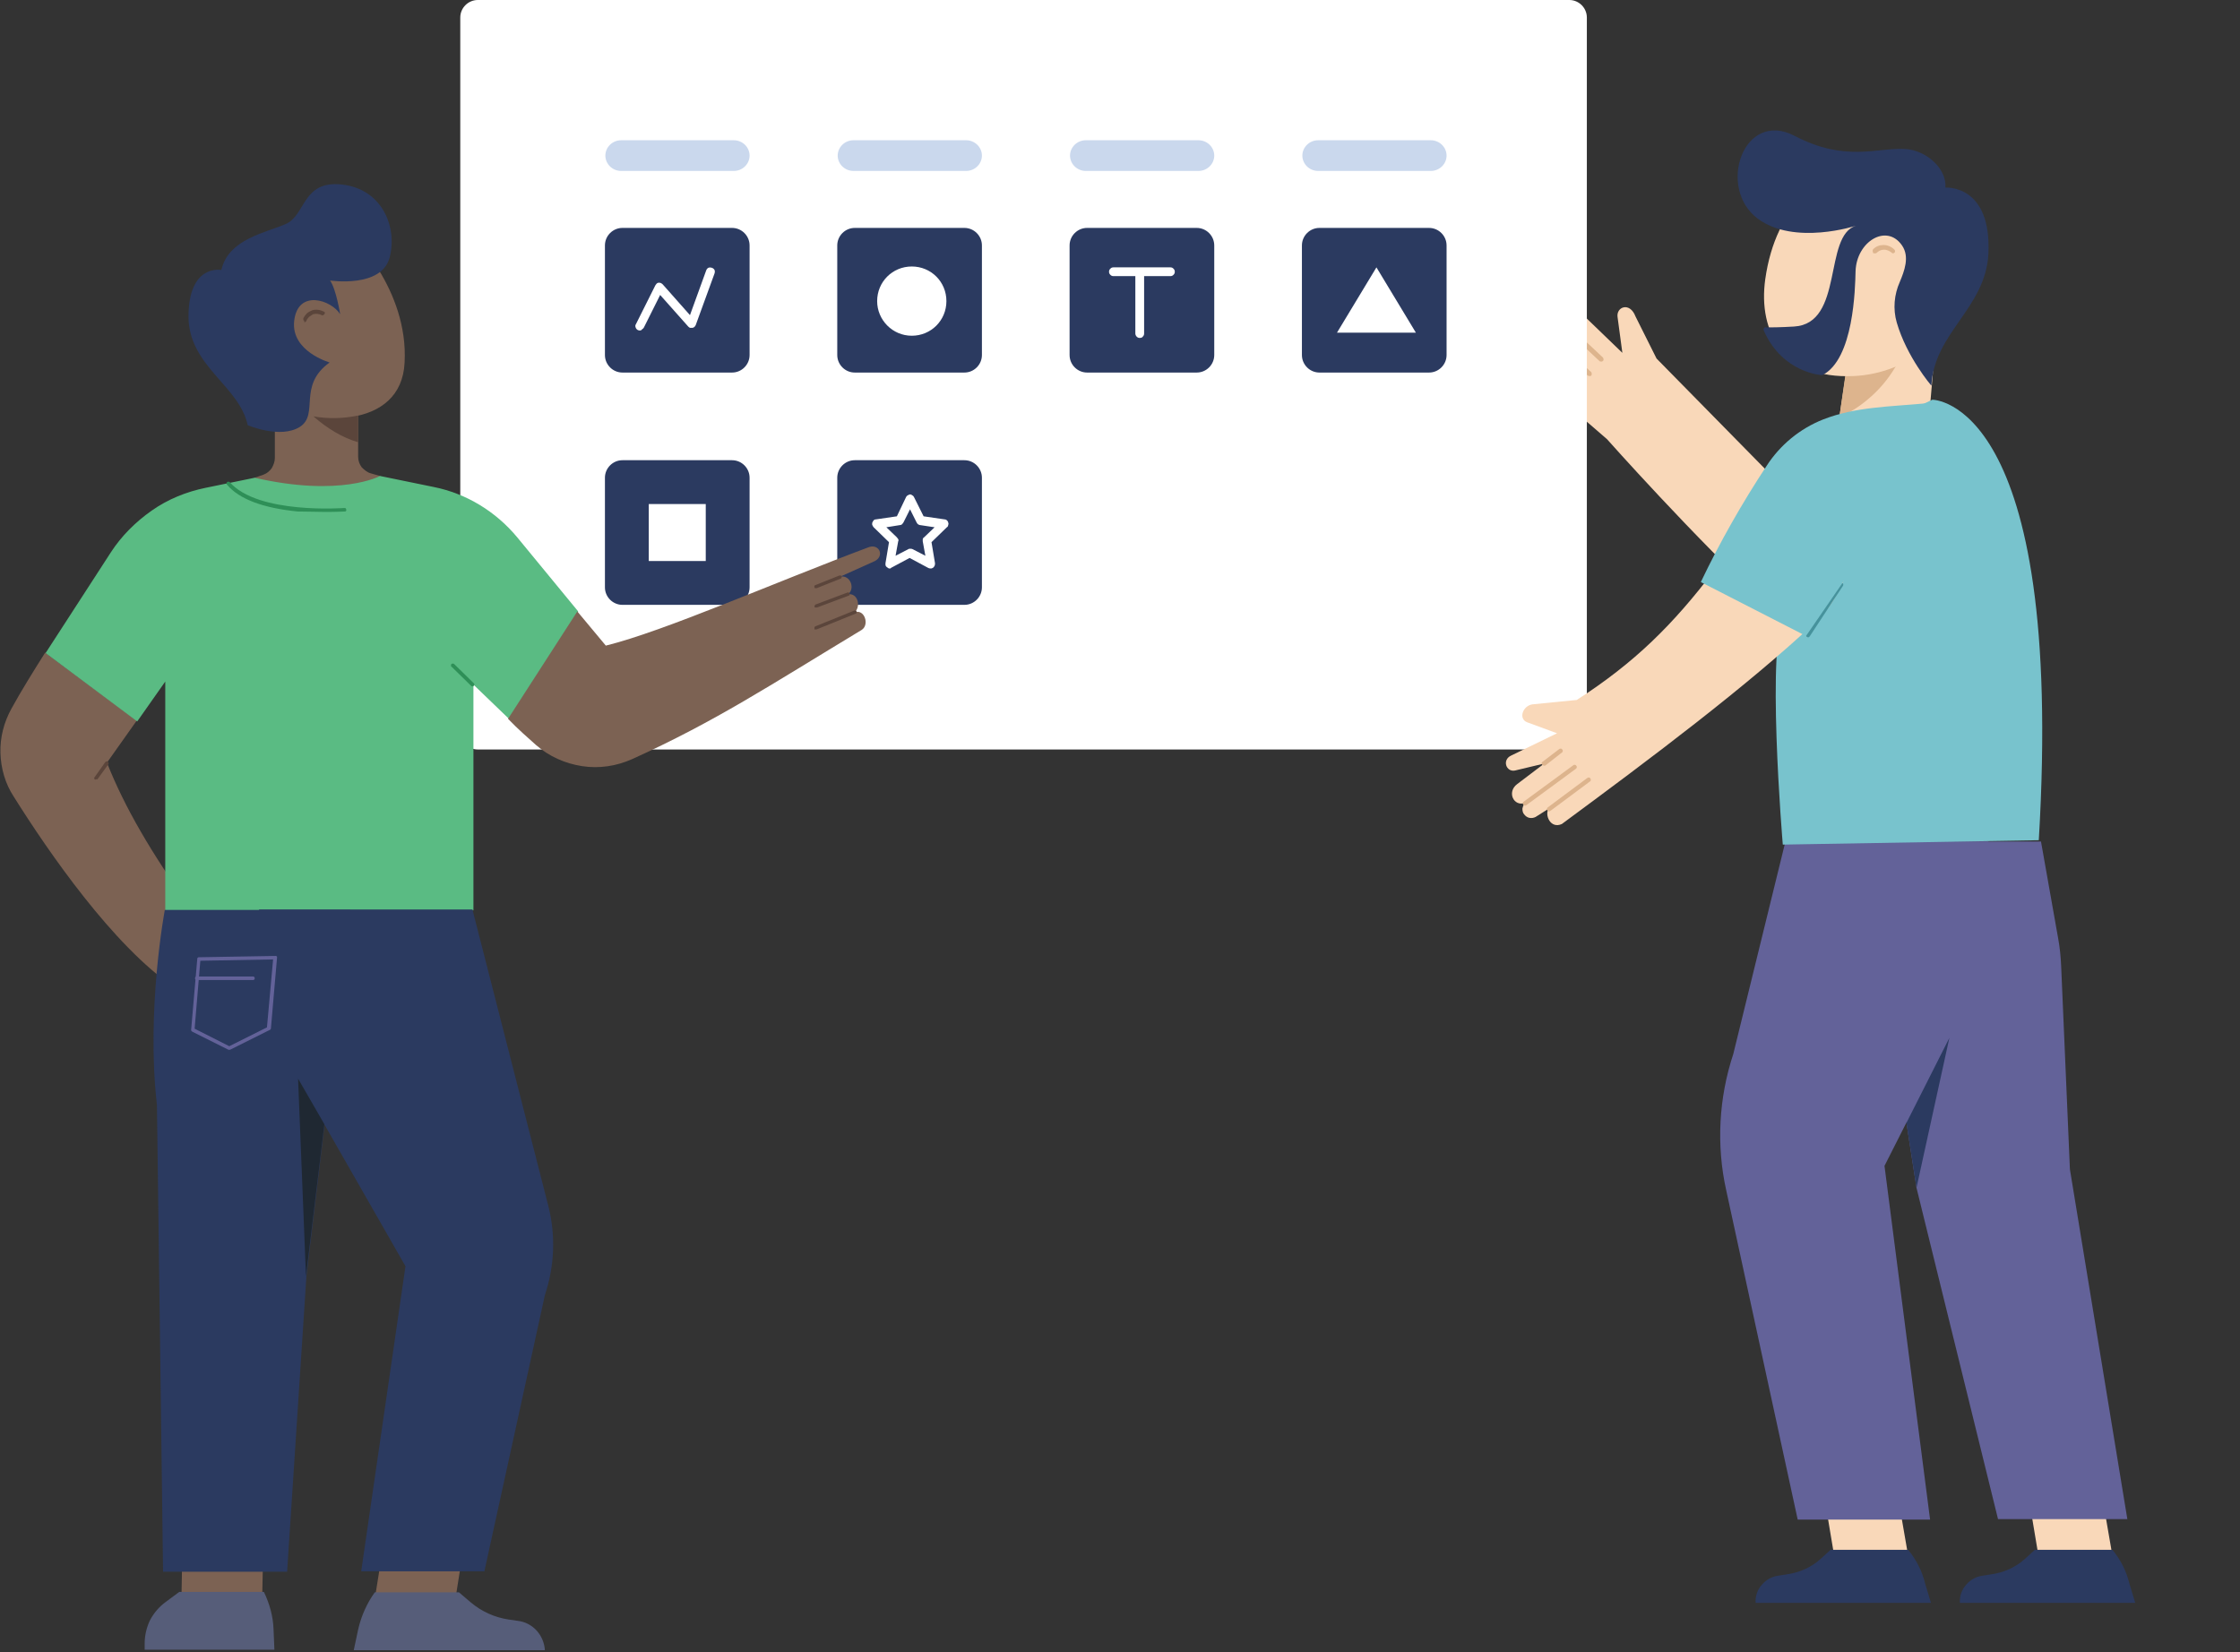 <?xml version="1.0" encoding="utf-8"?>
<!-- Generator: Adobe Illustrator 25.2.0, SVG Export Plug-In . SVG Version: 6.00 Build 0)  -->
<svg version="1.1" id="Calque_1" xmlns="http://www.w3.org/2000/svg" xmlns:xlink="http://www.w3.org/1999/xlink" x="0px" y="0px"
	 viewBox="0 0 511 377" style="enable-background:new 0 0 511 377;" xml:space="preserve">
<rect x="0" y="0" width="511" height="377" fill="#333333" stroke="none"/>
<style type="text/css">
	.st0{fill:#F9D8B9;}
	.st1{fill:#DDB48D;}
	.st2{fill:#2B3A60;}
	.st3{fill:#636299;}
	.st4{fill:#78C3CD;}
	.st5{fill:#FFFFFF;}
	.st6{fill:#CAD8ED;}
	.st7{fill:#7C6253;}
	.st8{fill:#565D79;}
	.st9{fill:#5ABB83;}
	.st10{fill:#2E8F57;}
	.st11{fill:#5B453B;}
	.st12{fill:#1F2832;}
	.st13{fill:#46929C;}
</style>
<path class="st0" d="M441.5,78.5l-1.4,16.4l-21,3.4l0.5-3.1l2.6-17.4l12.6-4l1,0.7L441.5,78.5z"/>
<path class="st1" d="M435.8,74.6c-1.2,6.5-4.7,12.4-9.8,16.6c-1.9,1.6-4.1,3-6.4,4l2.5-17.4l12.6-4L435.8,74.6z"/>
<path class="st0" d="M431.8,334.7l4.3,24.9h-16.9l-3.8-22.7L431.8,334.7z"/>
<path class="st0" d="M478.4,334.7l4.3,24.9h-16.9l-3.8-22.7L478.4,334.7z"/>
<path class="st2" d="M435.3,353.6h-17.7l-2.3,2.1c-2.1,1.9-4.8,3.1-7.7,3.5l-1.9,0.3c-1.5,0.2-2.8,0.9-3.8,2.1
	c-1,1.1-1.5,2.6-1.4,4.1h40l-1.3-4.3C438.5,358.5,437.2,355.9,435.3,353.6L435.3,353.6z"/>
<path class="st2" d="M481.9,353.6h-17.7l-2.3,2.1c-2.1,1.9-4.8,3.1-7.7,3.5l-1.9,0.3c-1.5,0.2-2.8,0.9-3.8,2.1
	c-1,1.1-1.5,2.6-1.4,4.1h40l-1.3-4.3C485.1,358.5,483.8,355.9,481.9,353.6L481.9,353.6z"/>
<path class="st0" d="M406.6,111l-28.7-29.2l-4.8-9.6c-1.3-3.4-4.4-2.2-4.1,0.1l1.1,8.2l-11.3-10.9c-1.9-1.5-4.8,1.3-3.1,3.4
	c-1.9-0.5-4,1.6-2.5,3.7c-1.9-0.6-3.9,1.6-1.7,4l3.8,3.7c-2-1.4-4.9,1.4-2.8,3.6l14.1,12.2c0,0,19.8,22.3,37,38.3
	c2,1.8,4.3,3.1,6.9,3.7s5.3,0.6,7.9-0.1c2.6-0.7,4.9-2,6.8-3.9c1.9-1.8,3.3-4.1,4.1-6.7c1.2-3.9,2-8,2.4-12L406.6,111z"/>
<path class="st1" d="M361,89.6c0.1,0,0.2,0,0.3-0.1c0.1-0.1,0.1-0.1,0.2-0.2c0-0.1,0-0.2,0-0.3c0-0.1-0.1-0.2-0.2-0.3l-5.6-4.7
	c-0.1-0.1-0.2-0.1-0.4-0.1s-0.3,0.1-0.3,0.2c-0.1,0.1-0.1,0.2-0.1,0.4c0,0.1,0.1,0.3,0.2,0.3l5.6,4.7
	C360.8,89.5,360.9,89.6,361,89.6z"/>
<path class="st1" d="M362.6,85.8c0.1,0,0.1,0,0.2,0c0.1,0,0.1-0.1,0.2-0.1c0,0,0.1-0.1,0.1-0.2c0-0.1,0-0.1,0-0.2c0-0.1,0-0.1,0-0.2
	c0-0.1-0.1-0.1-0.1-0.2l-9.4-8.6c0,0-0.1-0.1-0.2-0.1c-0.1,0-0.1,0-0.2,0s-0.1,0-0.2,0c-0.1,0-0.1,0.1-0.2,0.1c0,0-0.1,0.1-0.1,0.2
	c0,0.1,0,0.1,0,0.2s0,0.1,0,0.2c0,0.1,0.1,0.1,0.1,0.2l9.4,8.6C362.4,85.7,362.5,85.8,362.6,85.8z"/>
<path class="st1" d="M365.3,82.5c0.1,0,0.2,0,0.3-0.1c0.1-0.1,0.1-0.1,0.2-0.2c0-0.1,0-0.2,0-0.3c0-0.1-0.1-0.2-0.1-0.3l-9.5-8.9
	c0,0-0.1-0.1-0.2-0.1c-0.1,0-0.1,0-0.2,0s-0.1,0-0.2,0c-0.1,0-0.1,0.1-0.2,0.1c-0.1,0.1-0.1,0.2-0.1,0.4s0.1,0.3,0.1,0.4l9.5,8.9
	c0,0,0.1,0.1,0.2,0.1C365.1,82.4,365.2,82.5,365.3,82.5z"/>
<path class="st0" d="M448.5,63.9c-1.5,12.1-13.1,21.4-25.7,21.9c-15.8,0.7-21.8-9.9-20.1-22.1c2.4-17,13-25.7,25.7-25.6
	C441,38.2,450,51.8,448.5,63.9z"/>
<path class="st3" d="M465.6,192l3.9,22c0.4,2.1,0.6,4.3,0.7,6.4l2,46.4l13.1,79.8h-29.5L437.2,271L425,192H465.6z"/>
<path class="st3" d="M407.3,192l-11.9,48.5c-3.3,10-3.9,20.8-1.6,31.1l16.3,75.1h30.2L429.9,266l25.2-49.8l-1.5-24.2L407.3,192z"/>
<path class="st4" d="M436.6,93.2l4.2-2c0,0,30.3-0.3,24.3,100.5l-58.4,1c0,0-4-47.3,0.6-53.1C412,133.9,436.6,93.2,436.6,93.2z"/>
<path class="st2" d="M444.7,236.8l-9.8,19.4l2.3,14.8L444.7,236.8z"/>
<path class="st2" d="M423.4,51.5c0,0-14,4.6-22.4-1.6c-9.4-7-3.3-25,8.4-18.9c11.7,6.1,18.8,2.6,25.3,3c4.7,0.3,9.4,4.4,9.1,8.8
	c0,0,10.6-0.8,9.8,15.2c-0.7,12.4-12.4,17.9-13,30c0,0-5.6-6.5-7.9-14.4c-0.9-3.1-0.6-6.4,0.7-9.3c1-2.4,2.3-5.7,0.5-8.3
	c-3.5-5.1-10.4-0.9-10.6,5.9c-0.1,3.9-0.4,20.1-7.6,23.7c0,0-9-0.4-13.3-10.1c0-0.1-0.1-0.2-0.1-0.3c0-0.1,0-0.2,0.1-0.3
	c0.1-0.1,0.1-0.2,0.2-0.2s0.2-0.1,0.3,0c1,0,3.1,0,6.4-0.2C420.7,73.8,415.9,53.8,423.4,51.5z"/>
<path class="st1" d="M431.8,57.8c0.1,0,0.2,0,0.3-0.1s0.1-0.1,0.2-0.2c0-0.1,0-0.2,0-0.3c0-0.1-0.1-0.2-0.2-0.3
	c-0.6-0.6-1.5-1-2.4-1c-0.9,0-1.8,0.3-2.4,1c-0.1,0.1-0.1,0.2-0.1,0.4c0,0.1,0.1,0.3,0.1,0.4c0,0,0.1,0.1,0.2,0.1c0.1,0,0.1,0,0.2,0
	s0.1,0,0.2,0c0.1,0,0.1-0.1,0.2-0.1c1.7-1.6,3.4-0.1,3.5,0C431.6,57.7,431.7,57.8,431.8,57.8z"/>
<path class="st5" d="M109,0h249c2.2,0,4,1.8,4,4v163c0,2.2-1.8,4-4,4H109c-2.2,0-4-1.8-4-4V4C105,1.8,106.8,0,109,0z"/>
<path class="st6" d="M167.4,32h-25.7c-2,0-3.6,1.6-3.6,3.5s1.6,3.5,3.6,3.5h25.7c2,0,3.6-1.6,3.6-3.5S169.4,32,167.4,32z"/>
<path class="st6" d="M220.4,32h-25.7c-2,0-3.6,1.6-3.6,3.5s1.6,3.5,3.6,3.5h25.7c2,0,3.6-1.6,3.6-3.5S222.4,32,220.4,32z"/>
<path class="st6" d="M273.4,32h-25.7c-2,0-3.6,1.6-3.6,3.5s1.6,3.5,3.6,3.5h25.7c2,0,3.6-1.6,3.6-3.5S275.4,32,273.4,32z"/>
<path class="st2" d="M142,52h25c2.2,0,4,1.8,4,4v25c0,2.2-1.8,4-4,4h-25c-2.2,0-4-1.8-4-4V56C138,53.8,139.8,52,142,52z"/>
<path class="st5" d="M146,75.4c-0.2,0-0.3,0-0.5-0.1c-0.2-0.1-0.4-0.3-0.5-0.6c-0.1-0.3-0.1-0.5,0.1-0.8l4.4-8.8
	c0.1-0.1,0.2-0.3,0.3-0.4s0.3-0.2,0.5-0.2c0.2,0,0.3,0,0.5,0.1c0.2,0.1,0.3,0.2,0.4,0.3l6.2,7l3.7-10.2c0.1-0.3,0.3-0.5,0.5-0.6
	c0.2-0.1,0.5-0.1,0.8,0c0.3,0.1,0.5,0.3,0.6,0.5c0.1,0.2,0.1,0.5,0,0.8l-4.3,11.8c-0.1,0.2-0.2,0.3-0.3,0.4
	c-0.1,0.1-0.3,0.2-0.5,0.2c-0.2,0-0.4,0-0.5,0c-0.2-0.1-0.3-0.2-0.4-0.3l-6.4-7.2l-3.7,7.4c-0.1,0.2-0.2,0.3-0.4,0.4
	C146.4,75.3,146.2,75.4,146,75.4z"/>
<path class="st2" d="M195,52h25c2.2,0,4,1.8,4,4v25c0,2.2-1.8,4-4,4h-25c-2.2,0-4-1.8-4-4V56C191,53.8,192.8,52,195,52z"/>
<path class="st5" d="M208,76.6c4.4,0,7.9-3.5,7.9-7.9c0-4.4-3.5-7.9-7.9-7.9s-7.9,3.5-7.9,7.9C200.1,73,203.6,76.6,208,76.6z"/>
<path class="st2" d="M195,105h25c2.2,0,4,1.8,4,4v25c0,2.2-1.8,4-4,4h-25c-2.2,0-4-1.8-4-4v-25C191,106.8,192.8,105,195,105z"/>
<path class="st2" d="M142,105h25c2.2,0,4,1.8,4,4v25c0,2.2-1.8,4-4,4h-25c-2.2,0-4-1.8-4-4v-25C138,106.8,139.8,105,142,105z"/>
<path class="st5" d="M203,129.7c-0.2,0-0.3,0-0.4-0.1c-0.1-0.1-0.3-0.2-0.4-0.3c-0.1-0.1-0.2-0.3-0.2-0.4c0-0.1,0-0.3,0-0.4l0.8-4.8
	l-3.5-3.4c-0.1-0.1-0.2-0.3-0.3-0.5s0-0.4,0-0.6c0.1-0.2,0.2-0.3,0.3-0.5c0.1-0.1,0.3-0.2,0.5-0.2l4.8-0.7l2.1-4.4
	c0.1-0.2,0.2-0.3,0.4-0.4c0.2-0.1,0.4-0.2,0.5-0.2c0.2,0,0.4,0.1,0.5,0.2c0.2,0.1,0.3,0.2,0.4,0.4l2.2,4.4l4.8,0.7
	c0.2,0,0.4,0.1,0.5,0.2c0.1,0.1,0.3,0.3,0.3,0.5c0.1,0.2,0.1,0.4,0,0.6c0,0.2-0.1,0.4-0.3,0.5l-3.5,3.4l0.8,4.8c0,0.2,0,0.4-0.1,0.6
	c-0.1,0.2-0.2,0.3-0.3,0.4c-0.2,0.1-0.3,0.2-0.5,0.2s-0.4,0-0.6-0.1l-4.3-2.3l-4.3,2.3C203.3,129.7,203.1,129.7,203,129.7z
	 M202.2,120.3l2.4,2.3c0.1,0.1,0.2,0.3,0.3,0.4c0.1,0.2,0.1,0.3,0,0.5l-0.6,3.3l2.9-1.5c0.1-0.1,0.3-0.1,0.5-0.1
	c0.2,0,0.3,0,0.5,0.1l2.9,1.5l-0.6-3.3c0-0.2,0-0.3,0-0.5c0.1-0.2,0.1-0.3,0.3-0.4l2.4-2.3l-3.3-0.5c-0.2,0-0.3-0.1-0.5-0.2
	c-0.1-0.1-0.2-0.2-0.3-0.4l-1.5-3l-1.5,3c-0.1,0.1-0.2,0.3-0.3,0.4c-0.1,0.1-0.3,0.2-0.5,0.2L202.2,120.3z"/>
<path class="st5" d="M148,128h13v-13h-13V128z"/>
<path class="st2" d="M248,52h25c2.2,0,4,1.8,4,4v25c0,2.2-1.8,4-4,4h-25c-2.2,0-4-1.8-4-4V56C244,53.8,245.8,52,248,52z"/>
<path class="st6" d="M326.4,32h-25.7c-2,0-3.6,1.6-3.6,3.5s1.6,3.5,3.6,3.5h25.7c2,0,3.6-1.6,3.6-3.5S328.4,32,326.4,32z"/>
<path class="st2" d="M301,52h25c2.2,0,4,1.8,4,4v25c0,2.2-1.8,4-4,4h-25c-2.2,0-4-1.8-4-4V56C297,53.8,298.8,52,301,52z"/>
<path class="st5" d="M314,61l-9,14.9h18L314,61z"/>
<path class="st5" d="M267,63h-13c-0.3,0-0.5-0.1-0.7-0.3c-0.2-0.2-0.3-0.4-0.3-0.7s0.1-0.5,0.3-0.7c0.2-0.2,0.4-0.3,0.7-0.3h13
	c0.3,0,0.5,0.1,0.7,0.3c0.2,0.2,0.3,0.4,0.3,0.7s-0.1,0.5-0.3,0.7C267.5,62.9,267.3,63,267,63z"/>
<path class="st5" d="M260,77.1c-0.3,0-0.5-0.1-0.7-0.3c-0.2-0.2-0.3-0.5-0.3-0.7V62.3c0-0.3,0.1-0.5,0.3-0.7
	c0.2-0.2,0.5-0.3,0.7-0.3c0.3,0,0.5,0.1,0.7,0.3c0.2,0.2,0.3,0.5,0.3,0.7v13.8c0,0.3-0.1,0.5-0.3,0.7C260.6,77,260.3,77.1,260,77.1z
	"/>
<path class="st7" d="M10.3,148.9c-2.7,4.3-5.4,8.6-7.7,12.8c-1.7,3.1-2.6,6.5-2.5,10.1c0.1,3.5,1.1,7,3,9.9
	c7.9,12.6,22.7,34.1,36.7,43.6l3.1-19C34.8,195,28.4,184.2,24.4,174l6.8-9.6L10.3,148.9z"/>
<path class="st7" d="M80.1,53.5c0,0,13.1,12.4,12.2,29.2C91.6,98,71.7,97.8,58.7,91l-1.5-20.4L80.1,53.5z"/>
<path class="st7" d="M54.9,113.1c11.2,3.9,22.6,3.2,34-1.7l-2.2-2.8l-2.1-0.6c-0.8-0.2-1.5-0.8-2.1-1.4c-0.5-0.7-0.8-1.5-0.8-2.4
	V90.4h-19v14.1c0,0.8-0.3,1.6-0.7,2.3c-0.5,0.7-1.1,1.2-1.9,1.5l-2,0.7L54.9,113.1z"/>
<path class="st7" d="M60.1,351l-0.4,18.8H41.3l0.3-16.4L60.1,351z"/>
<path class="st8" d="M33,375v1.4h29.6l-0.2-4.7c-0.1-2.9-0.9-5.8-2.2-8.5H40.9l-3.1,2.3l0,0c-1.5,1.1-2.7,2.5-3.6,4.2
	C33.4,371.4,33,373.2,33,375z"/>
<path class="st7" d="M87.7,351l-3,18.8h18.4l2.6-16.4L87.7,351z"/>
<path class="st8" d="M85.5,363.3h19.2l2.7,2.3c2.5,2.1,5.4,3.4,8.6,3.9l2.1,0.3c1.7,0.2,3.2,1,4.3,2.2c1.1,1.2,1.8,2.8,1.9,4.5H80.7
	l1-4.7C82.4,368.7,83.7,365.8,85.5,363.3z"/>
<path class="st2" d="M77.6,71.7c0,0-0.9-5.7-2.3-7.7c0,0,11.8,1.8,13.6-5.3c1.8-7-1.8-15.6-10.9-16.6c-9.1-1-8.2,7-12.8,9
	c-4.5,2-13.1,3.4-14.7,10.5c0,0-7.5-1.5-7.5,10.7C43.1,83.6,54.6,88,56.5,97c0,0,7.4,3.2,11.9,0.4c4.5-2.9-0.6-9.4,6.8-14.7
	c0,0-8.8-2.5-8.1-9.4C67.9,65.8,75.7,68.5,77.6,71.7z"/>
<path class="st9" d="M86.7,108.6c0,0-9,4.9-28.6,0.4l-11.2,2.3c-4.4,0.9-8.6,2.6-12.3,5.2s-6.9,5.8-9.3,9.5l-14.9,23l20.9,15.6
	l6.4-9.1v52.2h70.3v-51.5l8.1,7.8l15.8-24.5l-13.9-16.9c-4.9-5.9-11.6-10-19.1-11.5L86.7,108.6z"/>
<path class="st2" d="M37.6,207.6c0,0-4.3,22.8-1.8,44.5l1.4,106.5h28.3l4.4-67.4l10-83.6L37.6,207.6z"/>
<path class="st2" d="M107.8,207.6l17.3,67.6c1.7,6.7,1.4,13.7-0.8,20.3l-13.8,63H82.4l10.1-69.6l-33.4-58.4v-23H107.8z"/>
<path class="st10" d="M107.8,156.6c0.1,0,0.2,0,0.2-0.1c0.1,0,0.1-0.1,0.2-0.2c0-0.1,0-0.2,0-0.2c0-0.1-0.1-0.2-0.1-0.2l-4.5-4.4
	c-0.1-0.1-0.2-0.1-0.3-0.1c-0.1,0-0.2,0-0.3,0.1c0,0-0.1,0.1-0.1,0.1c0,0.1,0,0.1,0,0.2c0,0.1,0,0.1,0,0.2c0,0.1,0.1,0.1,0.1,0.1
	l4.5,4.4c0,0,0.1,0.1,0.1,0.1C107.7,156.5,107.8,156.6,107.8,156.6z"/>
<path class="st11" d="M22,177.8c0.1,0,0.1,0,0.2,0c0.1,0,0.1-0.1,0.1-0.1l2.4-3.3c0.1-0.1,0.1-0.2,0.1-0.3c0-0.1-0.1-0.2-0.2-0.3
	c-0.1-0.1-0.2-0.1-0.3-0.1c-0.1,0-0.2,0.1-0.3,0.2l-2.4,3.4c0,0-0.1,0.1-0.1,0.1c0,0.1,0,0.1,0,0.2c0,0.1,0,0.1,0.1,0.2
	c0,0,0.1,0.1,0.1,0.1C21.8,177.8,21.9,177.8,22,177.8z"/>
<path class="st12" d="M74,256.5l-6-10.4l1.8,45.1L74,256.5z"/>
<path class="st3" d="M52.3,239.5c0.1,0,0.1,0,0.2,0l9-4.5c0.1,0,0.1-0.1,0.2-0.1c0-0.1,0.1-0.1,0.1-0.2l1.4-16.2c0-0.1,0-0.1,0-0.2
	c0-0.1-0.1-0.1-0.1-0.1c0,0-0.1-0.1-0.1-0.1c-0.1,0-0.1,0-0.2,0l-17.4,0.3c-0.1,0-0.2,0-0.3,0.1c-0.1,0.1-0.1,0.2-0.1,0.3l-1.4,16.2
	c0,0.1,0,0.2,0.1,0.2c0,0.1,0.1,0.1,0.2,0.2l8.4,4.2C52.1,239.5,52.2,239.5,52.3,239.5z M60.9,234.4l-8.6,4.3l-7.9-4l1.3-15.5
	l16.6-0.3L60.9,234.4z"/>
<path class="st3" d="M44.9,223.6h12.8c0.1,0,0.2,0,0.3-0.1c0.1-0.1,0.1-0.2,0.1-0.3c0-0.1,0-0.2-0.1-0.3s-0.2-0.1-0.3-0.1H44.9
	c-0.1,0-0.2,0-0.3,0.1c-0.1,0.1-0.1,0.2-0.1,0.3c0,0.1,0,0.2,0.1,0.3C44.7,223.6,44.8,223.6,44.9,223.6z"/>
<path class="st10" d="M74.2,116.8c2.6,0,4.4-0.1,4.4-0.1c0.1,0,0.1,0,0.2,0c0,0,0.1-0.1,0.1-0.1c0,0,0.1-0.1,0.1-0.1
	c0-0.1,0-0.1,0-0.2c0-0.1-0.1-0.2-0.1-0.3c-0.1-0.1-0.2-0.1-0.3-0.1c-0.2,0-19.7,1.5-26.2-5.9c-0.1-0.1-0.2-0.1-0.3-0.1
	c-0.1,0-0.2,0-0.3,0.1c-0.1,0.1-0.1,0.2-0.1,0.3c0,0.1,0,0.2,0.1,0.3c2.8,3.3,8.2,5.3,16.1,6.1C70.1,116.7,72.4,116.8,74.2,116.8z"
	/>
<path class="st7" d="M131.7,139.5l6.5,7.8c13.4-3.3,38.2-14.3,60.1-22.5c2.3-0.7,3.5,2,1.3,3.2l-8,3.6c2.4-0.6,3.6,2.8,1.8,4
	c2.2-0.4,3.1,2.6,1.6,4.1c2.2-0.8,3.4,2.8,1.6,4c-21.2,12.8-33.4,20.9-52.4,29.5c-3.6,1.6-7.5,2.2-11.4,1.6
	c-3.9-0.6-7.5-2.2-10.5-4.8c-1.9-1.7-4.1-3.6-6.4-6L131.7,139.5z"/>
<path class="st11" d="M186.1,134.2c0.1,0,0.1,0,0.2,0l5.5-2.2c0.1,0,0.2-0.1,0.2-0.2c0-0.1,0-0.2,0-0.3c0-0.1-0.1-0.2-0.2-0.2
	c-0.1,0-0.2,0-0.3,0l-5.5,2.2c-0.1,0-0.2,0.1-0.2,0.2c0,0.1-0.1,0.2,0,0.3c0,0.1,0.1,0.2,0.1,0.2C185.9,134.2,186,134.2,186.1,134.2
	L186.1,134.2z"/>
<path class="st11" d="M186.3,138.6c0.1,0,0.1,0,0.1,0l7.2-2.7c0.1,0,0.2-0.1,0.2-0.2c0-0.1,0.1-0.2,0-0.3c0-0.1-0.1-0.2-0.2-0.2
	s-0.2-0.1-0.3,0l-7.2,2.7c-0.1,0-0.2,0.1-0.2,0.2c-0.1,0.1-0.1,0.2-0.1,0.3c0,0.1,0.1,0.2,0.1,0.2S186.2,138.6,186.3,138.6z"/>
<path class="st11" d="M186.1,143.6c0.1,0,0.1,0,0.2,0l8.9-3.6c0.1,0,0.2-0.1,0.2-0.2c0-0.1,0-0.2,0-0.3c0-0.1-0.1-0.2-0.2-0.2
	c-0.1,0-0.2,0-0.3,0l-8.9,3.6c-0.1,0-0.1,0.1-0.1,0.1c0,0-0.1,0.1-0.1,0.1c0,0.1,0,0.1,0,0.2c0,0.1,0,0.1,0,0.2
	c0,0.1,0.1,0.1,0.2,0.2C185.9,143.6,186,143.6,186.1,143.6z"/>
<path class="st11" d="M81.7,94.8v6.1c-3.5-1-7-3.1-10.2-5.9C74.9,95.6,78.4,95.5,81.7,94.8z"/>
<path class="st11" d="M69.5,73.5c0.1,0,0.2,0,0.2-0.1c0.1,0,0.1-0.1,0.2-0.2c0.1-0.3,0.3-0.6,0.6-0.9c0.3-0.2,0.6-0.4,0.9-0.6
	c0.7-0.2,1.4-0.1,2,0.2c0.1,0.1,0.2,0.1,0.3,0c0.1,0,0.2-0.1,0.3-0.2c0,0,0-0.1,0.1-0.2c0-0.1,0-0.1,0-0.2c0-0.1,0-0.1-0.1-0.1
	c0,0-0.1-0.1-0.1-0.1c-0.8-0.4-1.8-0.6-2.7-0.3c-0.4,0.2-0.9,0.4-1.2,0.7c-0.3,0.3-0.6,0.7-0.8,1.1c0,0,0,0.1,0,0.2
	c0,0.1,0,0.1,0,0.2c0,0.1,0,0.1,0.1,0.1c0,0,0.1,0.1,0.1,0.1C69.4,73.5,69.4,73.5,69.5,73.5z"/>
<path class="st0" d="M348.4,164.8l6.8,2.5l-10.5,5.1c-2.1,1-1.1,3.8,0.9,3.4l6.7-1.6l-6.2,4.7c-2.4,1.8-0.8,5.2,1.8,4.3
	c-0.3,0.3-0.5,0.8-0.6,1.3c0,0.5,0.1,1,0.4,1.3c0.3,0.4,0.7,0.7,1.2,0.8c0.5,0.1,1,0,1.4-0.2l3-1.9c-1,1.4,0.4,4.7,3,3.5
	c20.2-14.9,42.5-31.6,58.2-46.4c3.9-3.7,7-9.8,7.8-15.1c0.4-2.5,1.8-1.6,2.1-4.2l-21.3,3.6l-12,4.2c-9.5,12.5-18.2,21.1-31.4,29.6
	l-10.1,1C347.4,161,346.3,164,348.4,164.8z"/>
<path class="st13" d="M412.5,145.4c0.1,0,0.2,0,0.2-0.1c0.1,0,0.1-0.1,0.2-0.2l7.5-11.4c0.1-0.1,0.1-0.2,0.1-0.4
	c0-0.1-0.1-0.2-0.2-0.3c-0.1-0.1-0.2-0.1-0.4-0.1c-0.1,0-0.2,0.1-0.3,0.2l-7.5,11.5c0,0.1-0.1,0.1-0.1,0.2c0,0.1,0,0.1,0,0.2
	c0,0.1,0,0.1,0.1,0.2c0,0.1,0.1,0.1,0.1,0.1C412.3,145.4,412.4,145.4,412.5,145.4z"/>
<path class="st1" d="M353.1,185c-0.1,0-0.1-0.1-0.1-0.1c-0.1-0.1-0.1-0.2-0.1-0.4c0-0.1,0.1-0.2,0.2-0.3l9-6.7
	c0.1,0,0.1-0.1,0.2-0.1c0.1,0,0.1,0,0.2,0c0.1,0,0.1,0,0.2,0.1c0.1,0,0.1,0.1,0.1,0.1c0,0.1,0.1,0.1,0.1,0.2c0,0.1,0,0.1,0,0.2
	c0,0.1,0,0.1-0.1,0.2c0,0.1-0.1,0.1-0.1,0.1l-9,6.7c-0.1,0.1-0.2,0.1-0.3,0.1C353.3,185.1,353.2,185.1,353.1,185z"/>
<path class="st1" d="M347.6,183.7c-0.1,0-0.1-0.1-0.1-0.1c0-0.1-0.1-0.1-0.1-0.2c0-0.1,0-0.1,0-0.2c0-0.1,0-0.1,0.1-0.2
	c0-0.1,0.1-0.1,0.1-0.1l11.3-8.3c0.1-0.1,0.2-0.1,0.4-0.1c0.1,0,0.2,0.1,0.3,0.2c0.1,0.1,0.1,0.2,0.1,0.4c0,0.1-0.1,0.2-0.2,0.3
	l-11.3,8.3c-0.1,0.1-0.2,0.1-0.3,0.1C347.8,183.8,347.7,183.8,347.6,183.7L347.6,183.7z"/>
<path class="st1" d="M352,174.6c-0.1,0-0.1-0.1-0.2-0.1c0-0.1-0.1-0.1-0.1-0.2c0-0.1,0-0.1,0-0.2c0-0.1,0-0.1,0.1-0.2
	c0-0.1,0.1-0.1,0.1-0.1l3.8-2.9c0.1-0.1,0.2-0.1,0.4-0.1c0.1,0,0.2,0.1,0.3,0.2c0,0.1,0.1,0.1,0.1,0.2c0,0.1,0,0.1,0,0.2
	c0,0.1,0,0.1-0.1,0.2c0,0.1-0.1,0.1-0.1,0.1l-3.7,2.9c-0.1,0.1-0.2,0.1-0.3,0.1C352.2,174.7,352.1,174.7,352,174.6L352,174.6z"/>
<path class="st4" d="M439.6,92l-6.7,22.7l-20.9,30.4L388,132.8c4.4-9.2,9.4-18,15-26.5c3.1-4.8,7.6-8.5,12.9-10.6
	C423.3,92.8,431.1,92.8,439.6,92z"/>
</svg>
